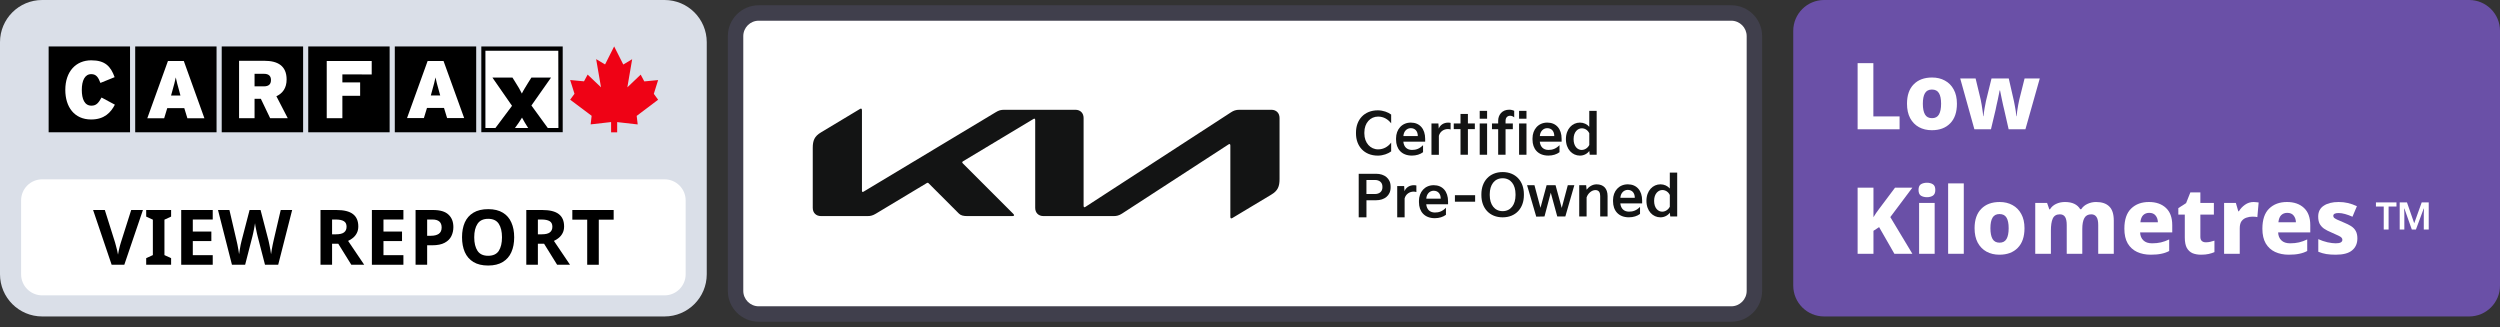 <svg xmlns="http://www.w3.org/2000/svg" version="1.1" width="237" height="31" viewBox="0 0 237 31"><rect x="0" y="0" width="237" height="31" fill="#333333" stroke="none"/><g><g id="View Report - Sm" xmlns="http://www.w3.org/2000/svg"><path d="M0 4C0 1.791 1.791 0 4 0H63C65.209 0 67 1.791 67 4V26C67 28.209 65.209 30 63 30H4C1.791 30 0 28.209 0 26V4Z" fill="#DADFE8" /><path d="M2 19C2 17.895 2.895 17 4 17H63C64.105 17 65 17.895 65 19V26C65 27.105 64.105 28 63 28H4C2.895 28 2 27.105 2 26V19Z" fill="white" /><path d="M12.817 4.404H20.529V12.54H12.817V4.404Z" fill="black" /><path d="M21.019 4.404H28.735V12.54H21.019V4.404Z" fill="black" /><path d="M29.221 4.404H36.937V12.54H29.221V4.404Z" fill="black" /><path d="M37.427 4.404H45.143V12.54H37.427V4.404Z" fill="black" /><path d="M4.611 4.404H12.327V12.54H4.611V4.404Z" fill="black" /><path d="M8.643 11.327C7.04 11.327 6.191 10.133 6.191 8.524C6.191 6.772 7.202 5.718 8.65 5.718C9.971 5.718 10.496 6.292 10.867 7.315L9.519 7.861C9.326 7.357 9.141 7.028 8.65 7.028C8.033 7.028 7.755 7.652 7.755 8.524C7.755 9.392 8.017 10.017 8.666 10.017C9.133 10.017 9.334 9.761 9.627 9.245L10.89 9.923C10.52 10.637 9.917 11.327 8.643 11.327Z" fill="white" /><path d="M17.107 9.059H16.215L16.316 8.695C16.509 8.005 16.594 7.702 16.663 7.338C16.733 7.702 16.818 7.997 17.011 8.695L17.107 9.059ZM19.378 11.21L17.424 5.78H15.922L13.964 11.21H15.563L15.856 10.249H17.47L17.764 11.21H19.378Z" fill="white" /><path d="M25.688 7.582C25.688 7.97 25.495 8.187 25.008 8.187H24.132V6.997H25.031C25.503 6.997 25.688 7.237 25.688 7.582ZM27.279 11.206L26.201 9.121C26.792 8.854 27.171 8.35 27.171 7.532C27.171 6.245 26.333 5.764 25.07 5.764H22.664V11.206H24.132V9.369H24.73L25.611 11.206H27.279Z" fill="white" /><path d="M32.457 7.051V7.811H34.141V9.082H32.457V11.206H30.974V5.78H35.238V7.059L32.457 7.051Z" fill="white" /><path d="M41.733 9.051H40.841L40.938 8.695C41.13 8.005 41.215 7.702 41.285 7.338C41.355 7.702 41.44 7.997 41.633 8.695L41.733 9.051ZM44.004 11.195L42.046 5.78H40.54L38.586 11.195H40.184L40.478 10.233H42.092L42.386 11.195H44.004Z" fill="white" /><path d="M49.487 11.144C49.302 11.454 49.097 11.753 48.881 12.044L48.811 12.137H50.078L50.016 12.044C49.807 11.703 49.63 11.439 49.487 11.144Z" fill="white" /><path d="M48.56 10.032L46.703 7.357H48.599L48.927 7.885C49.136 8.202 49.321 8.532 49.491 8.873C49.622 8.586 49.854 8.222 50.062 7.885L50.391 7.357H52.252L50.391 10.001L51.947 12.137H52.959V4.799H46.046V12.137H47L48.56 10.032Z" fill="white" /><path d="M45.629 4.404V12.532H53.345V4.404H45.629ZM48.811 12.137L48.881 12.044C49.097 11.753 49.302 11.454 49.487 11.144C49.63 11.439 49.807 11.703 50.016 12.044L50.078 12.137H48.811ZM52.939 12.137H51.928L50.375 10.001L52.233 7.357H50.375L50.043 7.885C49.839 8.222 49.607 8.586 49.472 8.873C49.306 8.532 49.116 8.202 48.908 7.885L48.58 7.357H46.684L48.541 10.032L46.965 12.137H46.012V4.807H52.928L52.939 12.137Z" fill="black" /><path d="M58.508 12.544V11.575L60.454 11.796L60.358 10.986L62.389 9.454L61.983 8.896L62.389 7.59L61.08 7.718L60.736 7.075L59.473 8.28L59.929 5.613L59.087 6.117L58.226 4.408L58.222 4.4L57.361 6.109L56.515 5.605L56.975 8.276L55.708 7.071L55.364 7.71L54.051 7.586L54.461 8.889L54.051 9.451L56.087 10.978L55.994 11.792L57.932 11.571V12.544H58.508Z" fill="#EF0215" /><path d="M13.55 19.908L11.784 25.099H10.584L8.825 19.908H9.937L10.911 22.998C10.926 23.051 10.953 23.151 10.991 23.296C11.03 23.437 11.069 23.587 11.108 23.747C11.146 23.902 11.173 24.033 11.188 24.14C11.202 24.033 11.226 23.902 11.26 23.747C11.299 23.587 11.335 23.437 11.369 23.296C11.408 23.151 11.437 23.051 11.457 22.998L12.438 19.908H13.55Z" fill="black" /><path d="M16.221 25.099H13.859V24.474L14.491 24.183V20.824L13.859 20.533V19.908H16.221V20.533L15.589 20.824V24.183L16.221 24.474V25.099Z" fill="black" /><path d="M20.167 25.099H17.179V19.908H20.167V20.81H18.277V21.951H20.036V22.853H18.277V24.19H20.167V25.099Z" fill="black" /><path d="M27.696 19.908L26.373 25.099H25.122L24.417 22.373C24.402 22.319 24.383 22.239 24.359 22.133C24.339 22.026 24.315 21.91 24.286 21.784C24.262 21.658 24.238 21.539 24.213 21.428C24.194 21.316 24.182 21.227 24.177 21.159C24.172 21.227 24.158 21.316 24.133 21.428C24.114 21.539 24.092 21.658 24.068 21.784C24.044 21.905 24.02 22.021 23.995 22.133C23.971 22.239 23.952 22.322 23.937 22.38L23.239 25.099H21.989L20.666 19.908H21.749L22.41 22.744C22.439 22.855 22.471 22.996 22.505 23.165C22.539 23.335 22.57 23.505 22.599 23.674C22.628 23.844 22.65 23.987 22.665 24.103C22.679 23.982 22.701 23.839 22.73 23.674C22.759 23.505 22.788 23.342 22.817 23.187C22.851 23.027 22.881 22.904 22.905 22.816L23.661 19.908H24.701L25.457 22.816C25.481 22.904 25.508 23.027 25.537 23.187C25.57 23.342 25.602 23.505 25.631 23.674C25.66 23.844 25.682 23.987 25.697 24.103C25.711 23.982 25.733 23.839 25.762 23.674C25.791 23.505 25.823 23.337 25.857 23.172C25.895 23.003 25.927 22.86 25.951 22.744L26.613 19.908H27.696Z" fill="black" /><path d="M31.895 19.908C32.603 19.908 33.124 20.037 33.458 20.293C33.797 20.55 33.967 20.941 33.967 21.464C33.967 21.701 33.921 21.91 33.829 22.089C33.742 22.264 33.623 22.414 33.473 22.54C33.327 22.661 33.17 22.761 33 22.838L34.527 25.099H33.305L32.069 23.107H31.481V25.099H30.383V19.908H31.895ZM31.815 20.81H31.481V22.213H31.837C32.2 22.213 32.46 22.152 32.615 22.031C32.775 21.91 32.855 21.73 32.855 21.493C32.855 21.246 32.77 21.071 32.6 20.97C32.431 20.863 32.169 20.81 31.815 20.81Z" fill="black" /><path d="M38.243 25.099H35.255V19.908H38.243V20.81H36.353V21.951H38.112V22.853H36.353V24.19H38.243V25.099Z" fill="black" /><path d="M41.054 19.908C41.722 19.908 42.21 20.053 42.515 20.344C42.825 20.63 42.98 21.025 42.98 21.529C42.98 21.835 42.917 22.118 42.791 22.38C42.665 22.642 42.454 22.853 42.159 23.012C41.868 23.172 41.471 23.253 40.966 23.253H40.494V25.099H39.396V19.908H41.054ZM40.995 20.81H40.494V22.351H40.857C41.167 22.351 41.412 22.29 41.592 22.169C41.776 22.043 41.868 21.842 41.868 21.566C41.868 21.062 41.577 20.81 40.995 20.81Z" fill="black" /><path d="M48.745 22.496C48.745 23.034 48.656 23.505 48.476 23.907C48.302 24.304 48.03 24.614 47.662 24.837C47.298 25.06 46.836 25.172 46.273 25.172C45.711 25.172 45.246 25.06 44.877 24.837C44.514 24.614 44.242 24.302 44.063 23.899C43.889 23.497 43.801 23.027 43.801 22.489C43.801 21.951 43.889 21.483 44.063 21.086C44.242 20.689 44.514 20.381 44.877 20.163C45.246 19.94 45.713 19.828 46.281 19.828C46.843 19.828 47.306 19.94 47.669 20.163C48.033 20.381 48.302 20.691 48.476 21.093C48.656 21.491 48.745 21.958 48.745 22.496ZM44.957 22.496C44.957 23.039 45.062 23.468 45.27 23.783C45.478 24.093 45.813 24.248 46.273 24.248C46.743 24.248 47.08 24.093 47.284 23.783C47.487 23.468 47.589 23.039 47.589 22.496C47.589 21.953 47.487 21.527 47.284 21.217C47.08 20.902 46.746 20.744 46.281 20.744C45.815 20.744 45.478 20.902 45.27 21.217C45.062 21.527 44.957 21.953 44.957 22.496Z" fill="black" /><path d="M51.405 19.908C52.113 19.908 52.634 20.037 52.968 20.293C53.308 20.55 53.477 20.941 53.477 21.464C53.477 21.701 53.431 21.91 53.339 22.089C53.252 22.264 53.133 22.414 52.983 22.54C52.838 22.661 52.68 22.761 52.511 22.838L54.037 25.099H52.816L51.58 23.107H50.991V25.099H49.893V19.908H51.405ZM51.325 20.81H50.991V22.213H51.347C51.711 22.213 51.97 22.152 52.125 22.031C52.285 21.91 52.365 21.73 52.365 21.493C52.365 21.246 52.28 21.071 52.111 20.97C51.941 20.863 51.679 20.81 51.325 20.81Z" fill="black" /><path d="M56.765 25.099H55.667V20.824H54.257V19.908H58.175V20.824H56.765V25.099Z" fill="black" /></g></g><g transform="translate(69)"><path d="M95.122 0.5H2.927C1.31 0.5 0 1.81 0 3.427V27.573C0 29.19 1.31 30.5 2.927 30.5H95.122C96.738 30.5 98.049 29.19 98.049 27.573V3.427C98.049 1.81 96.738 0.5 95.122 0.5Z" fill="#403F4C" xmlns="http://www.w3.org/2000/svg" /><path d="M95.122 1.963H2.927C2.119 1.963 1.463 2.619 1.463 3.427V27.573C1.463 28.381 2.119 29.037 2.927 29.037H95.122C95.93 29.037 96.585 28.381 96.585 27.573V3.427C96.585 2.619 95.93 1.963 95.122 1.963Z" fill="white" xmlns="http://www.w3.org/2000/svg" /><path d="M59.548 12.557C59.548 11.367 60.319 10.459 61.617 10.459C62.116 10.459 62.601 10.643 62.882 10.861V11.692C62.588 11.312 62.17 11.052 61.644 11.052C60.921 11.052 60.341 11.638 60.341 12.557V12.655C60.341 13.556 60.923 14.16 61.644 14.16C62.172 14.16 62.59 13.9 62.882 13.52V14.351C62.599 14.569 62.116 14.753 61.617 14.753C60.319 14.753 59.548 13.846 59.548 12.657V12.557Z" fill="#131414" xmlns="http://www.w3.org/2000/svg" /><path d="M63.345 13.127C63.345 12.258 63.909 11.622 64.746 11.622C65.584 11.622 66.105 12.215 66.105 13.159V13.431H64.036C64.085 13.914 64.368 14.208 64.851 14.213C65.231 14.217 65.568 14.105 65.905 13.761V14.429C65.644 14.629 65.264 14.75 64.851 14.75C63.867 14.75 63.346 14.114 63.346 13.234V13.126L63.345 13.127ZM65.409 12.9C65.409 12.422 65.137 12.145 64.73 12.15C64.371 12.155 64.068 12.444 64.041 12.9H65.409Z" fill="#131414" xmlns="http://www.w3.org/2000/svg" /><path d="M66.703 14.67V11.705H67.36L67.394 12.194C67.519 11.853 67.861 11.624 68.285 11.624C68.355 11.624 68.465 11.635 68.519 11.651V12.275C68.443 12.248 68.355 12.233 68.258 12.233C67.867 12.233 67.508 12.477 67.405 12.879V14.672H66.704L66.703 14.67Z" fill="#131414" xmlns="http://www.w3.org/2000/svg" /><path d="M68.816 12.242V11.705H69.457V10.802H70.157V11.703H70.815V12.241H70.157V14.669H69.457V12.241H68.816V12.242Z" fill="#131414" xmlns="http://www.w3.org/2000/svg" /><path d="M71.276 11.254V10.51H71.977V11.254H71.276ZM71.276 14.67V11.705H71.977V14.67H71.276Z" fill="#131414" xmlns="http://www.w3.org/2000/svg" /><path d="M72.439 12.247V11.703H73.026V11.448C73.026 10.926 73.363 10.399 74.075 10.399C74.243 10.399 74.423 10.442 74.547 10.507V11.131C74.455 11.039 74.313 10.974 74.161 10.974C73.922 10.974 73.727 11.131 73.727 11.463V11.702H74.416V12.245H73.727V14.669H73.026V12.245H72.439V12.247Z" fill="#131414" xmlns="http://www.w3.org/2000/svg" /><path d="M75.009 11.254V10.51H75.71V11.254H75.009ZM75.009 14.67V11.705H75.71V14.67H75.009Z" fill="#131414" xmlns="http://www.w3.org/2000/svg" /><path d="M76.281 13.127C76.281 12.258 76.845 11.622 77.682 11.622C78.52 11.622 79.041 12.215 79.041 13.159V13.431H76.972C77.021 13.914 77.304 14.208 77.787 14.213C78.167 14.217 78.504 14.105 78.841 13.761V14.429C78.58 14.629 78.2 14.75 77.787 14.75C76.803 14.75 76.282 14.114 76.282 13.234V13.126L76.281 13.127ZM78.345 12.9C78.345 12.422 78.073 12.145 77.666 12.15C77.307 12.155 77.004 12.444 76.977 12.9H78.345Z" fill="#131414" xmlns="http://www.w3.org/2000/svg" /><path d="M80.778 11.622C81.131 11.622 81.457 11.775 81.663 12.02V10.51H82.364V14.67H81.706L81.663 14.311C81.49 14.561 81.158 14.752 80.778 14.752C80.061 14.752 79.448 14.159 79.448 13.188C79.448 12.217 80.061 11.622 80.778 11.622ZM80.942 14.214C81.236 14.214 81.523 14.03 81.665 13.742V12.635C81.523 12.331 81.247 12.163 80.953 12.163C80.589 12.163 80.176 12.489 80.176 13.189C80.176 13.89 80.562 14.216 80.942 14.216V14.214Z" fill="#131414" xmlns="http://www.w3.org/2000/svg" /><path d="M52.301 11.184C52.301 10.718 51.99 10.407 51.524 10.407H48.494C48.163 10.407 47.941 10.489 47.699 10.648L33.906 19.605C33.867 19.632 33.833 19.646 33.8 19.646C33.751 19.646 33.725 19.599 33.725 19.517V11.184C33.725 10.718 33.414 10.407 32.948 10.407H26.221C25.878 10.407 25.694 10.459 25.396 10.64L12.896 18.151C12.854 18.176 12.819 18.197 12.786 18.197C12.734 18.197 12.713 18.159 12.713 18.079V10.485C12.713 10.356 12.683 10.297 12.626 10.297C12.595 10.297 12.562 10.306 12.525 10.329L8.826 12.552C8.205 12.925 8.049 13.326 8.049 14.025V19.707C8.049 20.172 8.36 20.484 8.826 20.484H13.26C13.544 20.484 13.746 20.427 14.038 20.252L18.857 17.356C18.887 17.337 18.92 17.324 18.946 17.324C18.976 17.324 19.002 17.342 19.029 17.37L21.908 20.25C22.089 20.431 22.348 20.484 22.685 20.484H26.984C27.065 20.484 27.135 20.458 27.135 20.401C27.135 20.352 27.092 20.304 27.028 20.241L22.278 15.491C22.231 15.443 22.22 15.417 22.22 15.389C22.22 15.357 22.237 15.324 22.304 15.284L28.954 11.289C28.996 11.263 29.029 11.249 29.063 11.249C29.109 11.249 29.137 11.305 29.137 11.367V19.707C29.137 20.172 29.449 20.484 29.914 20.484H36.599C36.858 20.484 37.09 20.428 37.373 20.245L47.456 13.696C47.496 13.672 47.527 13.656 47.562 13.656C47.613 13.656 47.637 13.714 47.637 13.787V20.543C47.637 20.668 47.677 20.703 47.723 20.703C47.758 20.703 47.797 20.687 47.847 20.657L51.524 18.448C52.146 18.075 52.301 17.671 52.301 16.972V11.184Z" fill="#131414" xmlns="http://www.w3.org/2000/svg" /><path d="M59.805 20.603V16.474H61.463C62.229 16.474 62.831 16.908 62.831 17.685V17.773C62.831 18.55 62.229 18.983 61.463 18.983H60.54V20.603H59.805ZM60.538 18.392H61.353C61.767 18.392 62.054 18.154 62.054 17.768V17.687C62.054 17.3 61.767 17.062 61.353 17.062H60.538V18.392Z" fill="#131414" xmlns="http://www.w3.org/2000/svg" /><path d="M63.456 20.603V17.637H64.114L64.147 18.127C64.273 17.785 64.614 17.556 65.039 17.556C65.109 17.556 65.218 17.567 65.272 17.583V18.208C65.196 18.181 65.109 18.165 65.012 18.165C64.621 18.165 64.261 18.41 64.158 18.812V20.605H63.457L63.456 20.603Z" fill="#131414" xmlns="http://www.w3.org/2000/svg" /><path d="M65.515 19.061C65.515 18.192 66.08 17.556 66.917 17.556C67.755 17.556 68.276 18.149 68.276 19.093V19.365H66.207C66.256 19.848 66.539 20.142 67.022 20.147C67.402 20.151 67.739 20.039 68.076 19.695V20.363C67.815 20.563 67.435 20.684 67.022 20.684C66.038 20.684 65.517 20.048 65.517 19.168V19.06L65.515 19.061ZM67.58 18.832C67.58 18.354 67.308 18.078 66.901 18.082C66.542 18.087 66.239 18.376 66.212 18.832H67.58Z" fill="#131414" xmlns="http://www.w3.org/2000/svg" /><path d="M71.435 18.408C71.435 17.191 72.206 16.311 73.45 16.311C74.695 16.311 75.465 17.191 75.465 18.408V18.507C75.465 19.724 74.699 20.603 73.45 20.603C72.201 20.603 71.435 19.723 71.435 18.507V18.408ZM72.228 18.507C72.228 19.392 72.68 20.017 73.45 20.017C74.221 20.017 74.672 19.392 74.672 18.507V18.408C74.672 17.523 74.227 16.898 73.45 16.898C72.673 16.898 72.228 17.523 72.228 18.408V18.507Z" fill="#131414" xmlns="http://www.w3.org/2000/svg" /><path d="M75.766 17.556H76.466L77.037 19.702L77.619 17.556H78.466L79.052 19.713L79.627 17.556H80.247L79.394 20.522H78.628L78.014 18.267L77.417 20.522L76.635 20.538L75.766 17.555V17.556Z" fill="#131414" xmlns="http://www.w3.org/2000/svg" /><path d="M80.71 17.556H81.368L81.41 17.985C81.595 17.736 81.927 17.475 82.356 17.475C83.008 17.475 83.398 17.866 83.398 18.583V20.522H82.698V18.583C82.698 18.268 82.59 18.019 82.242 18.019C81.894 18.019 81.53 18.334 81.41 18.715V20.523H80.71V17.556Z" fill="#131414" xmlns="http://www.w3.org/2000/svg" /><path d="M83.915 18.979C83.915 18.109 84.479 17.474 85.317 17.474C86.154 17.474 86.675 18.067 86.675 19.011V19.282H84.606C84.656 19.765 84.938 20.059 85.421 20.064C85.801 20.069 86.138 19.956 86.475 19.613V20.28C86.215 20.48 85.835 20.601 85.421 20.601C84.438 20.601 83.917 19.966 83.917 19.085V18.977L83.915 18.979ZM85.979 18.752C85.979 18.273 85.708 17.997 85.301 18.001C84.942 18.006 84.638 18.295 84.611 18.752H85.979Z" fill="#131414" xmlns="http://www.w3.org/2000/svg" /><path d="M88.412 17.474C88.765 17.474 89.091 17.626 89.298 17.871V16.361H89.998V20.522H89.341L89.298 20.163C89.124 20.412 88.792 20.603 88.412 20.603C87.696 20.603 87.082 20.01 87.082 19.039C87.082 18.068 87.696 17.474 88.412 17.474ZM88.576 20.066C88.87 20.066 89.158 19.881 89.299 19.594V18.486C89.158 18.183 88.881 18.014 88.587 18.014C88.223 18.014 87.81 18.34 87.81 19.041C87.81 19.741 88.196 20.067 88.576 20.067V20.066Z" fill="#131414" xmlns="http://www.w3.org/2000/svg" /><path d="M70.842 18.505H68.926V19.122H70.842V18.505Z" fill="#131414" xmlns="http://www.w3.org/2000/svg" /></g><g transform="translate(170)"><g id="Low Kms - Sm" xmlns="http://www.w3.org/2000/svg"><path d="M0 2.927C0 1.31 1.31 0 2.927 0H64.073C65.69 0 67 1.31 67 2.927V27.073C67 28.69 65.69 30 64.073 30H2.927C1.31 30 0 28.69 0 27.073V2.927Z" fill="#6A50A7" /><path d="M57.492 21.76V19.185H58.18L58.868 21.168L59.578 19.185H60.243V21.76H59.775V20.268C59.775 20.229 59.778 20.153 59.782 20.041C59.787 19.924 59.792 19.836 59.797 19.777H59.768L59.029 21.76H58.641L57.939 19.777H57.909C57.914 19.855 57.919 19.943 57.924 20.041C57.929 20.138 57.931 20.202 57.931 20.231V21.76H57.492ZM55.978 21.76V19.58H55.239V19.185H57.185V19.58H56.439V21.76H55.978Z" fill="white" /><path d="M6.102 12.256V5.987H7.595V11.036H10.08V12.256H6.102Z" fill="white" /><path d="M15.517 9.833C15.517 10.64 15.304 11.261 14.876 11.694C14.455 12.127 13.875 12.344 13.138 12.344C12.681 12.344 12.274 12.247 11.917 12.054C11.566 11.861 11.288 11.577 11.083 11.202C10.884 10.828 10.784 10.371 10.784 9.833C10.784 9.037 10.995 8.425 11.417 7.998C11.838 7.564 12.421 7.348 13.164 7.348C13.621 7.348 14.024 7.444 14.376 7.638C14.733 7.831 15.011 8.112 15.21 8.48C15.415 8.849 15.517 9.3 15.517 9.833ZM12.286 9.833C12.286 10.278 12.353 10.617 12.488 10.851C12.623 11.085 12.845 11.202 13.155 11.202C13.46 11.202 13.679 11.085 13.814 10.851C13.948 10.617 14.016 10.278 14.016 9.833C14.016 9.388 13.948 9.054 13.814 8.832C13.679 8.603 13.457 8.489 13.146 8.489C12.842 8.489 12.623 8.603 12.488 8.832C12.353 9.054 12.286 9.388 12.286 9.833Z" fill="white" /><path d="M20.42 12.256L19.99 10.368C19.967 10.263 19.935 10.128 19.894 9.964C19.858 9.795 19.82 9.616 19.779 9.429C19.744 9.241 19.709 9.072 19.674 8.92C19.645 8.761 19.621 8.644 19.604 8.568H19.569C19.557 8.644 19.534 8.761 19.498 8.92C19.469 9.078 19.434 9.25 19.393 9.438C19.352 9.625 19.311 9.806 19.27 9.982C19.235 10.152 19.206 10.295 19.182 10.412L18.743 12.256H17.172L15.828 7.436H17.286L17.769 9.438C17.804 9.584 17.836 9.757 17.865 9.956C17.9 10.149 17.93 10.342 17.953 10.535C17.982 10.722 18.003 10.883 18.015 11.018H18.041C18.047 10.918 18.058 10.799 18.076 10.658C18.099 10.512 18.123 10.365 18.146 10.219C18.176 10.067 18.202 9.932 18.225 9.815C18.249 9.698 18.263 9.619 18.269 9.578L18.796 7.436H20.429L20.921 9.587C20.939 9.68 20.965 9.818 21 10C21.035 10.175 21.067 10.357 21.096 10.544C21.126 10.731 21.143 10.889 21.149 11.018H21.176C21.187 10.895 21.205 10.737 21.228 10.544C21.258 10.345 21.29 10.146 21.325 9.947C21.36 9.742 21.395 9.572 21.43 9.438L21.931 7.436H23.371L22.01 12.256H20.42Z" fill="white" /><path d="M11.292 24.058H9.588L8.139 21.53L7.604 21.881V24.058H6.102V17.789H7.604V20.59C7.68 20.462 7.762 20.333 7.85 20.204C7.943 20.075 8.034 19.949 8.122 19.826L9.65 17.789H11.292L9.202 20.581L11.292 24.058Z" fill="white" /><path d="M12.677 17.324C12.894 17.324 13.078 17.371 13.23 17.464C13.389 17.558 13.467 17.739 13.467 18.009C13.467 18.272 13.389 18.454 13.23 18.553C13.078 18.647 12.894 18.694 12.677 18.694C12.455 18.694 12.265 18.647 12.107 18.553C11.954 18.454 11.878 18.272 11.878 18.009C11.878 17.739 11.954 17.558 12.107 17.464C12.265 17.371 12.455 17.324 12.677 17.324ZM13.406 19.238V24.058H11.931V19.238H13.406Z" fill="white" /><path d="M16.167 24.058H14.683V17.385H16.167V24.058Z" fill="white" /><path d="M21.922 21.635C21.922 22.443 21.709 23.063 21.282 23.497C20.86 23.93 20.281 24.146 19.543 24.146C19.086 24.146 18.68 24.05 18.323 23.857C17.971 23.663 17.693 23.38 17.488 23.005C17.289 22.63 17.19 22.174 17.19 21.635C17.19 20.839 17.401 20.227 17.822 19.8C18.244 19.367 18.826 19.15 19.569 19.15C20.026 19.15 20.43 19.247 20.781 19.44C21.138 19.633 21.416 19.914 21.615 20.283C21.82 20.652 21.922 21.102 21.922 21.635ZM18.691 21.635C18.691 22.08 18.759 22.419 18.893 22.654C19.028 22.888 19.25 23.005 19.561 23.005C19.865 23.005 20.084 22.888 20.219 22.654C20.354 22.419 20.421 22.08 20.421 21.635C20.421 21.19 20.354 20.857 20.219 20.634C20.084 20.406 19.862 20.292 19.552 20.292C19.247 20.292 19.028 20.406 18.893 20.634C18.759 20.857 18.691 21.19 18.691 21.635Z" fill="white" /><path d="M28.709 19.15C29.26 19.15 29.675 19.291 29.956 19.572C30.243 19.847 30.387 20.295 30.387 20.915V24.058H28.911V21.328C28.911 20.977 28.856 20.722 28.745 20.564C28.633 20.4 28.469 20.318 28.253 20.318C27.943 20.318 27.723 20.438 27.594 20.678C27.465 20.918 27.401 21.263 27.401 21.714V24.058H25.926V21.328C25.926 20.982 25.873 20.728 25.768 20.564C25.663 20.4 25.499 20.318 25.276 20.318C24.948 20.318 24.723 20.453 24.6 20.722C24.483 20.985 24.425 21.366 24.425 21.863V24.058H22.941V19.238H24.064L24.275 19.844H24.337C24.471 19.622 24.662 19.452 24.907 19.335C25.159 19.212 25.443 19.15 25.759 19.15C26.45 19.15 26.933 19.378 27.208 19.835H27.296C27.448 19.607 27.65 19.437 27.902 19.326C28.153 19.209 28.423 19.15 28.709 19.15Z" fill="white" /><path d="M33.716 19.15C34.395 19.15 34.934 19.338 35.332 19.712C35.73 20.081 35.929 20.625 35.929 21.345V22.03H32.882C32.894 22.346 32.996 22.598 33.19 22.785C33.383 22.973 33.658 23.066 34.015 23.066C34.325 23.066 34.606 23.037 34.858 22.979C35.109 22.92 35.37 22.826 35.639 22.698V23.795C35.405 23.918 35.153 24.006 34.884 24.058C34.615 24.117 34.284 24.146 33.892 24.146C33.406 24.146 32.973 24.058 32.593 23.883C32.218 23.707 31.922 23.438 31.706 23.075C31.495 22.712 31.39 22.247 31.39 21.679C31.39 20.824 31.603 20.189 32.031 19.774C32.458 19.358 33.02 19.15 33.716 19.15ZM33.743 20.178C33.514 20.178 33.324 20.251 33.172 20.397C33.026 20.543 32.938 20.769 32.909 21.073H34.568C34.562 20.816 34.489 20.602 34.349 20.432C34.214 20.262 34.012 20.178 33.743 20.178Z" fill="white" /><path d="M39.112 22.97C39.259 22.97 39.396 22.955 39.525 22.926C39.66 22.897 39.794 22.858 39.929 22.812V23.901C39.771 23.971 39.589 24.029 39.385 24.076C39.18 24.123 38.937 24.146 38.656 24.146C38.357 24.146 38.091 24.099 37.857 24.006C37.628 23.906 37.447 23.739 37.312 23.505C37.184 23.265 37.119 22.935 37.119 22.513V20.344H36.505V19.73L37.242 19.256L37.646 18.237H38.594V19.238H39.876V20.344H38.594V22.46C38.594 22.63 38.641 22.759 38.735 22.847C38.828 22.929 38.954 22.97 39.112 22.97Z" fill="white" /><path d="M43.646 19.15C43.722 19.15 43.807 19.156 43.9 19.168C43.994 19.174 44.067 19.182 44.12 19.194L43.997 20.581C43.88 20.552 43.722 20.538 43.523 20.538C43.335 20.538 43.148 20.57 42.961 20.634C42.779 20.693 42.627 20.801 42.504 20.959C42.387 21.117 42.328 21.345 42.328 21.644V24.058H40.845V19.238H41.96L42.188 20.028H42.249C42.39 19.788 42.58 19.583 42.82 19.414C43.066 19.238 43.341 19.15 43.646 19.15Z" fill="white" /><path d="M46.801 19.15C47.48 19.15 48.019 19.338 48.417 19.712C48.815 20.081 49.014 20.625 49.014 21.345V22.03H45.967C45.979 22.346 46.081 22.598 46.275 22.785C46.468 22.973 46.743 23.066 47.1 23.066C47.41 23.066 47.691 23.037 47.943 22.979C48.194 22.92 48.455 22.826 48.724 22.698V23.795C48.49 23.918 48.238 24.006 47.969 24.058C47.7 24.117 47.369 24.146 46.977 24.146C46.491 24.146 46.058 24.058 45.677 23.883C45.303 23.707 45.007 23.438 44.791 23.075C44.58 22.712 44.474 22.247 44.474 21.679C44.474 20.824 44.688 20.189 45.115 19.774C45.543 19.358 46.105 19.15 46.801 19.15ZM46.828 20.178C46.599 20.178 46.409 20.251 46.257 20.397C46.111 20.543 46.023 20.769 45.993 21.073H47.653C47.647 20.816 47.574 20.602 47.434 20.432C47.299 20.262 47.097 20.178 46.828 20.178Z" fill="white" /><path d="M53.479 22.601C53.479 23.081 53.312 23.459 52.979 23.734C52.651 24.009 52.136 24.146 51.433 24.146C51.094 24.146 50.795 24.126 50.538 24.085C50.286 24.044 50.031 23.971 49.774 23.865V22.671C50.055 22.8 50.347 22.899 50.652 22.97C50.956 23.034 51.214 23.066 51.425 23.066C51.647 23.066 51.808 23.037 51.907 22.979C52.007 22.92 52.057 22.838 52.057 22.733C52.057 22.657 52.031 22.589 51.978 22.531C51.931 22.472 51.831 22.408 51.679 22.338C51.533 22.262 51.313 22.162 51.021 22.039C50.734 21.922 50.497 21.799 50.309 21.67C50.128 21.536 49.99 21.381 49.897 21.205C49.809 21.023 49.765 20.798 49.765 20.529C49.765 20.072 49.941 19.73 50.292 19.502C50.643 19.267 51.114 19.15 51.706 19.15C52.016 19.15 52.309 19.182 52.584 19.247C52.859 19.311 53.143 19.411 53.435 19.545L53.014 20.546C52.78 20.441 52.548 20.356 52.32 20.292C52.092 20.227 51.887 20.195 51.706 20.195C51.366 20.195 51.196 20.283 51.196 20.459C51.196 20.529 51.22 20.59 51.267 20.643C51.319 20.69 51.416 20.748 51.556 20.819C51.703 20.883 51.913 20.974 52.188 21.091C52.464 21.202 52.698 21.319 52.891 21.442C53.084 21.565 53.23 21.72 53.33 21.907C53.429 22.089 53.479 22.32 53.479 22.601Z" fill="white" /></g></g></svg>